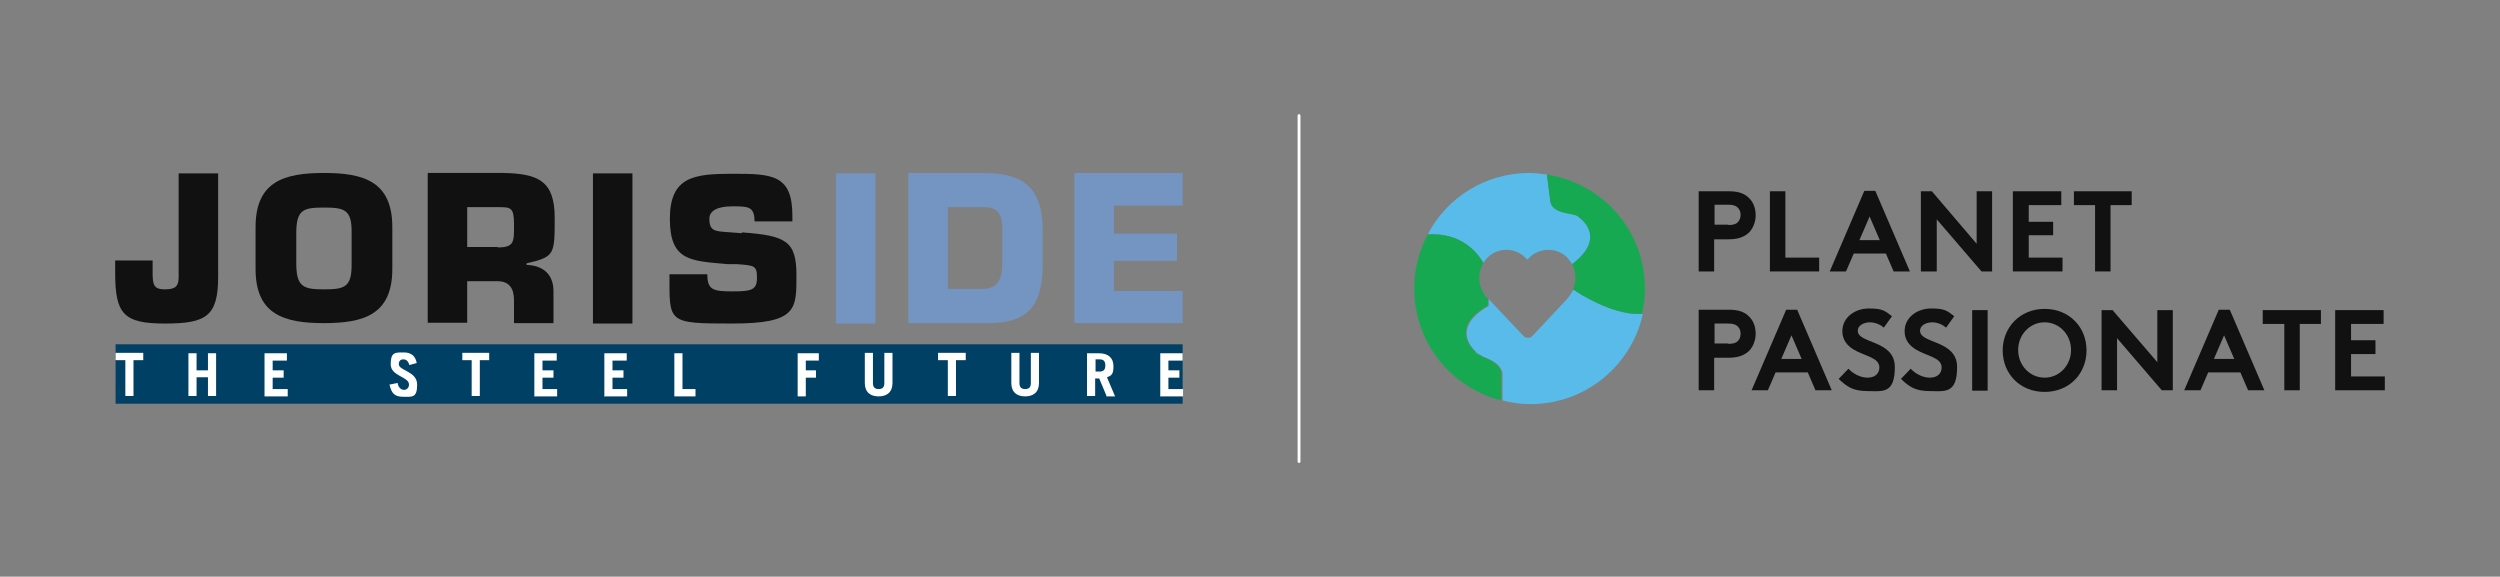 <svg xmlns="http://www.w3.org/2000/svg" xmlns:xlink="http://www.w3.org/1999/xlink" id="Layer_1" width="614.3" height="141.7" viewBox="0 0 614.3 141.7"><rect x="0" y="0" width="614.3" height="141.7" fill="#808080" stroke="none"/><defs><style>      .st0 {        fill: #111;      }      .st1 {        fill: #17a951;      }      .st2 {        fill: #fff;      }      .st3, .st4 {        fill: none;      }      .st4 {        stroke: #fff;        stroke-linecap: round;        stroke-linejoin: round;        stroke-width: .7px;      }      .st5 {        fill: #7495c1;      }      .st6 {        fill: #58bbea;      }      .st7 {        fill: #4aa061;      }      .st8 {        fill: #004065;      }    </style></defs><path class="st3" d="M365.6,75.1h0c-.4.2-.8.5-1.2.7.4-.2.8-.5,1.2-.7Z"></path><path class="st6" d="M386.6,71.1c-.3.8-.8,1.4-1.3,2.1l-8.7,9.3c-.6.7-1.7.7-2.3,0,0,0,0,0,0,0-2.8-3-5.7-6-8.5-9v1.7h0c-.4.2-.8.5-1.2.7-5.6,3.7-4.9,7.7-2,10.5.2.4.8.7,1.6,1.1,1.8.8,4.4,1.7,5,4.1v6.8c2.2.6,4.5.9,6.9.9,13.5,0,24.8-9.5,27.6-22.2-6.7.7-15.1-4.7-17-5.9Z"></path><path class="st6" d="M364.5,64.6c.2-.4.5-.8.9-1.2,2.6-2.7,6.9-2.7,9.5,0l.4.4.4-.4c1.3-1.4,3-2,4.8-2s3.5.7,4.7,2c.4.5.8,1,1.1,1.5,6.2-4.6,5.1-8.9,1.7-11.5-.9-1.3-6.9-.5-7.1-4.3l-.8-6.2c-1.4-.2-2.8-.4-4.3-.4-10.9,0-20.3,6.1-25,15.1,8-.5,12,4.1,13.7,7Z"></path><path class="st1" d="M364,87.4c-.8-.3-1.4-.7-1.6-1.1-2.9-2.8-3.6-6.9,2-10.5.4-.2.8-.5,1.2-.7h0v-1.7c0,0-.2-.2-.2-.2-2.2-2.4-2.5-5.9-.9-8.6-1.7-2.9-5.7-7.5-13.7-7h0c-2.1,4-3.3,8.5-3.3,13.3,0,13.3,9.1,24.4,21.4,27.5v-6.8c-.5-2.5-3.2-3.3-5-4.1Z"></path><path class="st7" d="M362.4,86.4c-2.9-2.8-3.6-6.9,2-10.5-5.6,3.6-4.9,7.7-2,10.5.5.4.8.7,1.6,1.1-.8-.3-1.4-.6-1.6-1.1Z"></path><path class="st1" d="M380.1,42.9l.8,6.2c.2,3.9,6.2,3,7.1,4.3,3.4,2.6,4.5,6.9-1.7,11.5,0,.2.2.3.2.5.8,1.8.8,3.9,0,5.7,1.7,1.2,9.5,6.1,16,6,.3,0,.6,0,1,0h0c.4-2,.7-4,.7-6.2,0-14.2-10.4-25.9-24.1-28Z"></path><g><path class="st0" d="M424.7,55.3c1.3,0,2-.3,2.4-.8.4-.5.6-1,.6-1.7s-.2-1.2-.6-1.7c-.5-.5-1.1-.8-2.4-.8h-3.4v4.9h3.4ZM421.2,58.7v8h-3.8v-19.7h7.4c2.5,0,4,.6,5.1,1.8,1,1,1.5,2.5,1.5,4.1s-.6,3.1-1.5,4.1c-1.1,1.1-2.6,1.8-5.1,1.8h-3.6Z"></path><path class="st0" d="M456.9,59h5l-2.5-5.8-2.5,5.8ZM449.6,66.7l8.5-19.8h2.7l8.5,19.8h-4l-1.9-4.4h-7.9l-1.9,4.4h-4Z"></path><polygon class="st0" points="472 47 474.7 47 485.7 59.9 485.7 47 489.5 47 489.5 66.7 486.9 66.7 475.9 53.9 475.9 66.7 472 66.7 472 47"></polygon><polygon class="st0" points="498.5 50.4 498.5 54.5 504.5 54.5 504.5 57.8 498.5 57.8 498.5 63.3 506.8 63.3 506.8 66.7 494.6 66.7 494.6 47 506.5 47 506.5 50.4 498.5 50.4"></polygon><polygon class="st0" points="523.8 47 523.8 50.4 518.6 50.4 518.6 66.7 514.8 66.7 514.8 50.4 509.6 50.4 509.6 47 523.8 47"></polygon><g><polygon class="st0" points="434.9 47 438.7 47 438.7 63.3 447 63.3 447 66.7 434.9 66.7 434.9 47"></polygon><g><path class="st0" d="M424.7,84.5c1.3,0,2-.3,2.4-.8.4-.4.6-1,.6-1.7s-.2-1.2-.6-1.7c-.5-.5-1.1-.8-2.4-.8h-3.4v4.9h3.4ZM421.2,87.9v8h-3.8v-19.8h7.4c2.5,0,4,.6,5.1,1.8,1,1,1.5,2.5,1.5,4.1s-.6,3.1-1.5,4.1c-1.1,1.1-2.6,1.8-5.1,1.8,0,0-3.6,0-3.6,0Z"></path><path class="st0" d="M437.7,88.2h5l-2.5-5.8-2.5,5.8ZM430.4,95.9l8.5-19.8h2.7l8.5,19.8h-4l-1.9-4.4h-7.9l-1.9,4.4h-4Z"></path><path class="st0" d="M454.2,90.6c1.1,1.2,2.9,2.2,4.7,2.2s2.9-1,2.9-2.5c0-2.5-3.7-2.8-6.3-4.4-1.5-.9-2.8-2.3-2.8-4.5,0-3.5,3.2-5.6,6.5-5.6s3.9.5,5.7,1.9l-2,2.8c-.8-.7-2.1-1.3-3.4-1.3s-3,.6-3,2.1c0,3.2,9.1,2.2,9.1,8.9s-3.1,5.9-6.7,5.9-5.1-1.1-7.1-3l2.5-2.6Z"></path><path class="st0" d="M469.5,90.6c1.1,1.2,2.9,2.2,4.7,2.2s2.9-1,2.9-2.5c0-2.5-3.7-2.8-6.3-4.4-1.5-.9-2.8-2.3-2.8-4.5,0-3.5,3.2-5.6,6.5-5.6s3.9.5,5.7,1.9l-2,2.8c-.8-.7-2.1-1.3-3.4-1.3s-3,.6-3,2.1c0,3.2,9.1,2.2,9.1,8.9s-3.1,5.9-6.7,5.9-5.1-1.1-7.1-3l2.5-2.6Z"></path><rect class="st0" x="484.6" y="76.2" width="3.8" height="19.8"></rect><path class="st0" d="M502.4,92.8c3.7,0,6.5-3.1,6.5-6.8s-2.8-6.8-6.5-6.8-6.5,3.1-6.5,6.8,2.8,6.8,6.5,6.8M502.4,75.9c6.1,0,10.3,4.5,10.3,10.2s-4.2,10.2-10.3,10.2-10.3-4.5-10.3-10.2c0-5.6,4.2-10.2,10.3-10.2"></path><polygon class="st0" points="516.4 76.2 519.1 76.2 530.1 89 530.1 76.2 533.9 76.2 533.9 95.9 531.2 95.9 520.2 83.1 520.2 95.9 516.4 95.9 516.4 76.2"></polygon><path class="st0" d="M544,88.2h5l-2.5-5.8-2.5,5.8ZM536.7,95.9l8.5-19.8h2.7l8.5,19.8h-4l-1.9-4.4h-7.9l-1.9,4.4h-4Z"></path><polygon class="st0" points="570.3 76.2 570.3 79.6 565.1 79.6 565.1 95.9 561.3 95.9 561.3 79.6 556 79.6 556 76.2 570.3 76.2"></polygon><polygon class="st0" points="573.8 76.2 573.8 95.9 586 95.9 586 92.5 577.7 92.5 577.7 87 583.7 87 583.7 83.6 577.7 83.6 577.7 79.6 585.7 79.6 585.7 76.2 573.8 76.2"></polygon></g></g></g><rect class="st8" x="28.4" y="84.6" width="262.2" height="14.6"></rect><path class="st0" d="M53.6,42.5v25.5c0,9.7-2.9,11.5-13.1,11.5s-12.2-2.4-12.2-12.5v-3h9.2v3c0,3,.3,4.1,3,4.1s3.4-.8,3.4-3.1v-25.4h9.7Z"></path><path class="st0" d="M62.8,66.1v-10.3c0-11.2,7-13.3,16.8-13.3s16.8,2.1,16.8,13.3v10.3c0,11.2-7,13.3-16.8,13.3s-16.8-2.1-16.8-13.3ZM86.4,65.1v-8.2c0-5.4-1.8-5.9-6.8-5.9s-6.7.5-6.8,5.9v8.2c.1,5.4,1.8,6,6.8,6,5,0,6.8-.5,6.8-6Z"></path><path class="st0" d="M105.1,42.5h18.7c8.4.2,12.5,1.9,12.5,11s0,9.6-6.9,11.2v.4c4,.1,6.6,2.3,6.6,6.4v7.9h-9.7v-5.7c0-2.7-1.1-4.6-4-4.6h-7.5v10.2h-9.7v-36.9h0ZM122.3,60.8c4.2,0,4-1.5,4-5.7s-.8-4.2-4-4.2h-7.5v9.8h7.5Z"></path><path class="st0" d="M155.4,79.5h-9.7v-36.9h9.7v36.9Z"></path><path class="st0" d="M182.3,57.1c10.8.8,13.4,2.1,13.4,10.5s.2,11.9-15.8,11.9-15.4-.2-15.4-12.1h9.3c0,3.8,1.4,4.2,6.1,4.2s6.1-.3,6.1-3.3-.5-3.1-5.1-3.4h-2.1c-9-.8-14.2-.7-14.2-11.1s5.9-11.1,15.4-11.1,14.7.1,14.7,10.2v1.5h-9.3c0-3.7-1.6-3.7-5.4-3.7s-5.7,1.1-5.7,3.1c0,2.9,1.4,3,4,3.2l4,.3Z"></path><path class="st5" d="M215.1,79.5h-9.7v-36.9h9.7v36.9Z"></path><path class="st5" d="M223.2,42.5h18.4c10.1,0,14.6,3.8,14.6,14.1v8.2c0,9.9-3.2,14.6-13.3,14.6h-19.7v-36.9h0ZM232.9,71h8.5c3.6,0,4.9-2.4,4.9-6.2v-8.2c0-4.7-1.5-5.7-4.9-5.7h-8.5v20.1Z"></path><path class="st5" d="M273.7,57.4h15.5v6.7h-15.5v7.4h16.9v7.9h-26.6v-36.9h26.6v8h-16.9v6.9Z"></path><g><path class="st2" d="M35.2,86.7v1.8h-2.4v8.8h-2v-8.8h-2.4v-1.8h6.7Z"></path><path class="st2" d="M46.3,97.3v-10.5h2v4.2h2.8v-4.2h2v10.5h-2v-4.6h-2.8v4.6h-2Z"></path><path class="st2" d="M65,97.3v-10.5h5.5v1.8h-3.5v2.4h2.7v1.8h-2.7v2.8h3.7v1.8h-5.7Z"></path><path class="st2" d="M100.6,89.7c-.3-1-.8-1.4-1.5-1.4s-1.1.4-1.1,1.2c0,1.6,4.5,1.7,4.5,5s-1.2,3-3.4,3-2.9-.9-3.4-3l2-.4c.2,1.3,1,1.7,1.6,1.7s1.2-.5,1.2-1.3c0-2-4.5-2-4.5-5s1.1-2.9,3.2-2.9,2.9,1.1,3.2,2.6l-1.8.5Z"></path><path class="st2" d="M120.2,86.7v1.8h-2.3v8.8h-2v-8.8h-2.3v-1.8h6.7Z"></path><path class="st2" d="M131.3,97.3v-10.5h5.5v1.8h-3.5v2.4h2.7v1.8h-2.7v2.8h3.6v1.8h-5.7Z"></path><path class="st2" d="M148.5,97.3v-10.5h5.5v1.8h-3.5v2.4h2.7v1.8h-2.7v2.8h3.6v1.8h-5.7Z"></path><path class="st2" d="M165.7,97.3v-10.5h2v8.8h3.2v1.8h-5.2Z"></path><path class="st2" d="M196,97.3v-10.5h5.2v1.8h-3.2v2.4h2.5v1.8h-2.5v4.6h-2Z"></path><path class="st2" d="M214.5,86.7v7.4c0,1,.4,1.5,1.4,1.5s1.4-.5,1.4-1.5v-7.4h2v7.4c0,2.3-1.4,3.3-3.4,3.3s-3.4-1-3.4-3.3v-7.4h2Z"></path><path class="st2" d="M237.3,86.7v1.8h-2.4v8.8h-2v-8.8h-2.4v-1.8h6.7Z"></path><path class="st2" d="M250.5,86.7v7.4c0,1,.4,1.5,1.4,1.5s1.4-.5,1.4-1.5v-7.4h2v7.4c0,2.3-1.4,3.3-3.4,3.3s-3.4-1-3.4-3.3v-7.4h2Z"></path><path class="st2" d="M271.9,97.3l-1.8-4.3h-1v4.3h-2v-10.5h2.9c2.4,0,3.6,1.2,3.6,3.2s-.5,2.3-1.6,2.7l2,4.7h-2.2ZM269.2,91.3h1c.9,0,1.4-.4,1.4-1.5s-.5-1.5-1.4-1.5h-1v2.9Z"></path><path class="st2" d="M285.1,97.3v-10.5h5.5v1.8h-3.5v2.4h2.7v1.8h-2.7v2.8h3.6v1.8h-5.7Z"></path></g><line class="st4" x1="319.2" y1="28.4" x2="319.2" y2="113.4"></line></svg>